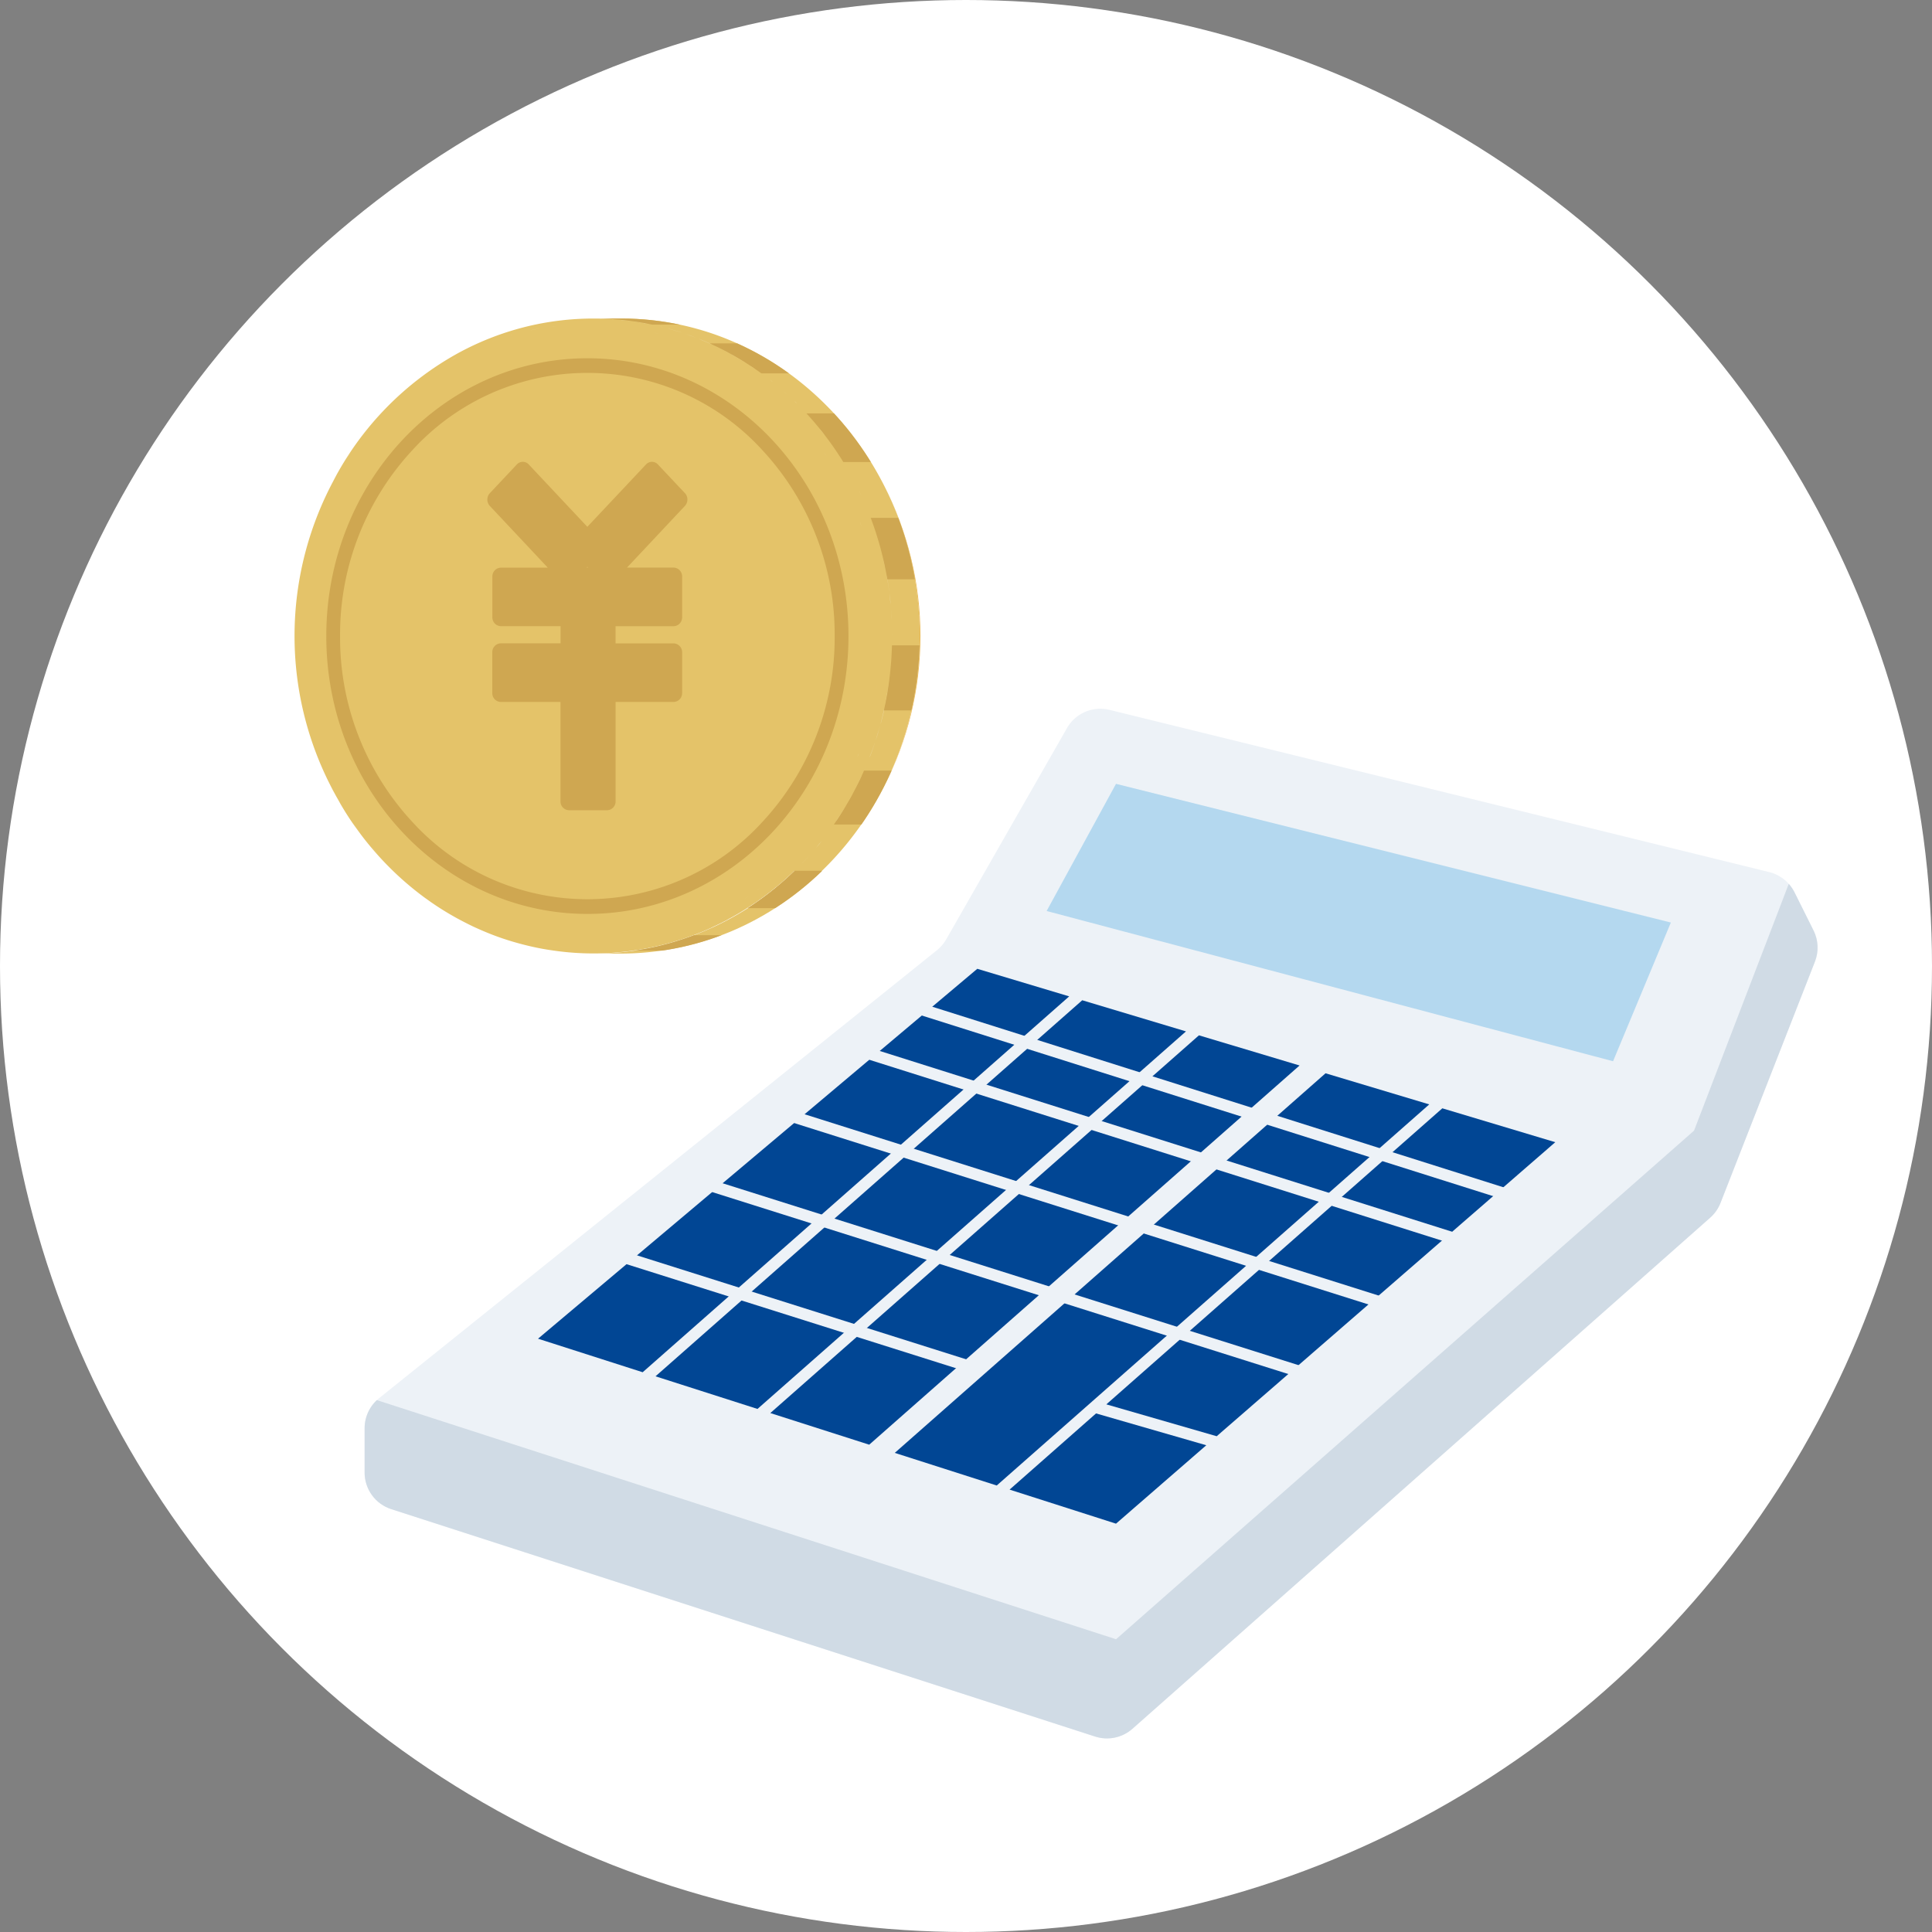 <svg xmlns="http://www.w3.org/2000/svg" xmlns:xlink="http://www.w3.org/1999/xlink" width="144" height="144" viewBox="0 0 144 144">
  <rect x="0" y="0" width="144" height="144" fill="#808080" stroke="none"/>
  <defs>
    <clipPath id="clip-path">
      <circle id="楕円形_276" data-name="楕円形 276" cx="72" cy="72" r="72" transform="translate(452 1582)" fill="#fff"/>
    </clipPath>
    <clipPath id="clip-path-2">
      <rect id="長方形_330" data-name="長方形 330" width="117.432" height="78.339" fill="none"/>
    </clipPath>
    <clipPath id="clip-path-3">
      <path id="パス_754" data-name="パス 754" d="M64.729,0a2.867,2.867,0,0,0-2.455,1.445l-9,15.743a2.86,2.86,0,0,1-.694.814L11,51.393a2.869,2.869,0,0,0-1.072,2.235v3.3a2.866,2.866,0,0,0,1.986,2.728L64.376,76.606a2.867,2.867,0,0,0,2.782-.58l43.06-38.091a2.869,2.869,0,0,0,.77-1.1l7.038-17.985a2.863,2.863,0,0,0-.106-2.327L116.5,13.675a2.87,2.87,0,0,0-1.881-1.5L65.449.083A2.866,2.866,0,0,0,64.8,0Z" transform="translate(-9.929)" fill="none"/>
    </clipPath>
    <clipPath id="clip-path-4">
      <rect id="長方形_336" data-name="長方形 336" width="117.432" height="79.173" fill="none"/>
    </clipPath>
    <clipPath id="clip-path-5">
      <rect id="長方形_337" data-name="長方形 337" width="46.655" height="47.335" fill="none"/>
    </clipPath>
    <clipPath id="clip-path-6">
      <path id="パス_766" data-name="パス 766" d="M0,23.82C0,36.646,9.773,47.05,21.829,47.05s21.828-10.4,21.828-23.23S33.884.591,21.829.591,0,10.991,0,23.82" transform="translate(0 -0.591)" fill="none"/>
    </clipPath>
    <clipPath id="clip-path-7">
      <path id="パス_774" data-name="パス 774" d="M59.216,39.314l-.055.107.055-.107M61.95,27.937a24.766,24.766,0,0,1-2.734,11.378l.006-.01.033-.064c.006-.01.017-.019.017-.032a24.579,24.579,0,0,0,0-22.543c-.038-.071-.074-.142-.111-.213A24.761,24.761,0,0,1,61.95,27.937" transform="translate(-59.161 -16.452)" fill="none"/>
    </clipPath>
    <clipPath id="clip-path-8">
      <path id="パス_777" data-name="パス 777" d="M30.116,0C42.4,0,52.356,10.594,52.356,23.667S42.4,47.335,30.116,47.335h2.055c12.284,0,22.24-10.6,22.24-23.668S44.455,0,32.171,0Z" transform="translate(-30.116)" fill="none"/>
    </clipPath>
  </defs>
  <g id="マスクグループ_1300" data-name="マスクグループ 1300" transform="translate(-452 -1582)" clip-path="url(#clip-path)">
    <circle id="楕円形_275" data-name="楕円形 275" cx="72" cy="72" r="72" transform="translate(452 1582)" fill="#fff"/>
    <g id="グループ_3756" data-name="グループ 3756" transform="translate(-21 316)">
      <g id="グループ_1148" data-name="グループ 1148" transform="translate(493.284 1318.825)">
        <g id="グループ_1143" data-name="グループ 1143" transform="translate(0 0.001)">
          <g id="グループ_1142" data-name="グループ 1142" clip-path="url(#clip-path-2)">
            <path id="パス_752" data-name="パス 752" d="M9.929,56.929v-3.3A2.867,2.867,0,0,1,11,51.393L52.584,18a2.871,2.871,0,0,0,.694-.814l9-15.743A2.867,2.867,0,0,1,65.449.083l49.169,12.091a2.867,2.867,0,0,1,1.88,1.5l1.422,2.844a2.866,2.866,0,0,1,.106,2.327l-7.038,17.985a2.868,2.868,0,0,1-.771,1.1L67.157,76.026a2.866,2.866,0,0,1-2.781.581L11.915,59.658a2.866,2.866,0,0,1-1.986-2.728" transform="translate(-3.036 0)" fill="#edf2f7"/>
          </g>
        </g>
        <g id="グループ_1145" data-name="グループ 1145" transform="translate(6.893 0.001)">
          <g id="グループ_1144" data-name="グループ 1144" clip-path="url(#clip-path-3)">
            <path id="パス_753" data-name="パス 753" d="M4.308,53.683,62.9,72.637l43.08-37.909,9.21-23.994L124.93,17.5,111.145,52.821,52.557,92.454,0,63.16Z" transform="translate(-6.893 -3.283)" fill="#d0dbe5"/>
          </g>
        </g>
        <g id="グループ_1147" data-name="グループ 1147" transform="translate(0 0.001)">
          <g id="グループ_1146" data-name="グループ 1146" clip-path="url(#clip-path-4)">
            <path id="パス_755" data-name="パス 755" d="M97.791,67.341l25.236-21.915L114.608,42.9,89.566,64.966Z" transform="translate(-27.39 -13.119)" fill="#014694"/>
            <path id="パス_756" data-name="パス 756" d="M85.623,75.66l-6.445,5.679,7.932,2.538,6.73-5.844Z" transform="translate(-24.214 -23.138)" fill="#014694"/>
            <path id="パス_757" data-name="パス 757" d="M106.689,41.458l-7.73-2.319L66.851,67.432l7.6,2.432Z" transform="translate(-20.444 -11.969)" fill="#014694"/>
            <path id="パス_758" data-name="パス 758" d="M68.138,29.977l-6.851-2.055L28.547,55.492l7.8,2.5Z" transform="translate(-8.73 -8.539)" fill="#014694"/>
            <path id="パス_759" data-name="パス 759" d="M92.936,37.312l-7.5-2.248L53.489,63.218l7.371,2.358Z" transform="translate(-16.358 -10.723)" fill="#014694"/>
            <path id="パス_760" data-name="パス 760" d="M80.7,33.621,72.968,31.3,41.162,59.329l7.6,2.432Z" transform="translate(-12.588 -9.573)" fill="#014694"/>
            <rect id="長方形_331" data-name="長方形 331" width="0.861" height="50.477" transform="translate(47.223 22.486) rotate(-72.456)" fill="#edf2f7"/>
            <rect id="長方形_332" data-name="長方形 332" width="0.861" height="52.12" transform="matrix(0.301, -0.953, 0.953, 0.301, 42.21, 25.437)" fill="#edf2f7"/>
            <rect id="長方形_333" data-name="長方形 333" width="0.861" height="50.477" transform="matrix(0.301, -0.953, 0.953, 0.301, 36.884, 30.241)" fill="#edf2f7"/>
            <rect id="長方形_334" data-name="長方形 334" width="0.861" height="50.477" transform="matrix(0.301, -0.953, 0.953, 0.301, 30.853, 35.41)" fill="#edf2f7"/>
            <rect id="長方形_335" data-name="長方形 335" width="0.862" height="30.778" transform="matrix(0.301, -0.953, 0.953, 0.301, 22.927, 40.296)" fill="#edf2f7"/>
            <path id="パス_761" data-name="パス 761" d="M83.157,17.541l5.17-9.478L129.683,18.4l-4.308,10.339Z" transform="translate(-25.431 -2.466)" fill="#b4d8ef"/>
          </g>
        </g>
      </g>
      <g id="グループ_1157" data-name="グループ 1157" transform="translate(494.95 1289.74)">
        <g id="グループ_1150" data-name="グループ 1150" transform="translate(0 0.001)">
          <g id="グループ_1149" data-name="グループ 1149" clip-path="url(#clip-path-5)">
            <path id="パス_762" data-name="パス 762" d="M46.6,23.618q0-1.214-.118-2.4a24.978,24.978,0,0,0-.475-3,24.2,24.2,0,0,0-4.62-9.775A23.316,23.316,0,0,0,39.39,6.227a22.716,22.716,0,0,0-1.72-1.519q-.77-.613-1.589-1.155-.742-.491-1.522-.92-.734-.4-1.5-.752-.74-.335-1.507-.615T30.01.772Q29.217.551,28.4.391,27.557.225,26.688.129q-.93-.1-1.882-.124c-.15,0-.3-.005-.452-.005H22.3q-.551,0-1.1.028-.736.038-1.46.127Q18.962.25,18.2.4q-.856.17-1.688.408-.984.282-1.931.655a21.458,21.458,0,0,0-2.358,1.1,23.03,23.03,0,0,0-9.37,9.616l-.112.213q.2-.387.417-.762a24.524,24.524,0,0,0-.062,23.955c-.033-.059-.067-.118-.1-.178.047.086.095.173.143.259l.058.1c.1.171.188.345.288.514.17.287.344.571.525.849.222.342.455.675.695,1,.207.284.417.565.635.838l.07.086q.5.616,1.031,1.194.322.348.656.68a22.713,22.713,0,0,0,2.541,2.19c.1.076.208.148.312.223s.195.141.294.209l.009.006q.826.569,1.7,1.057c.154.087.31.17.466.253.33.174.662.342,1,.5.078.036.158.07.236.106.618.278,1.249.529,1.894.747l.046.014c.354.119.713.227,1.074.327.231.064.464.124.7.181q.3.073.606.137c.37.078.743.147,1.118.2a21.136,21.136,0,0,0,2.426.232c.26.01.52.014.781.014.415,0,.827-.014,1.237-.038.134-.008.267-.022.4-.033.275-.021.549-.044.821-.076.155-.019.31-.041.464-.063.249-.035.5-.072.743-.116.159-.028.317-.058.475-.09q.361-.072.718-.157c.155-.037.31-.073.464-.114.244-.064.484-.133.724-.205.142-.043.285-.083.426-.129.27-.087.538-.183.8-.281.105-.039.213-.074.318-.115q.552-.213,1.091-.456c.067-.03.133-.065.2-.1.291-.135.579-.274.863-.421.029-.015.058-.027.087-.043.084-.044.163-.094.246-.138.252-.137.5-.277.749-.424.127-.076.252-.153.378-.231q.345-.215.683-.444c.073-.05.15-.094.222-.144.057-.039.111-.082.168-.121.133-.095.266-.192.4-.29.155-.114.309-.23.46-.348.13-.1.258-.2.386-.309.08-.065.163-.127.242-.194s.153-.134.23-.2c.093-.079.185-.159.276-.241.173-.155.344-.313.513-.473.069-.066.139-.13.208-.2-.021.02-.04.041-.06.061h2.055a23.155,23.155,0,0,0,1.877-2.041q.692-.849,1.308-1.766.541-.806,1.018-1.661.44-.787.823-1.614.364-.784.674-1.6.3-.793.549-1.613t.437-1.654q.194-.852.33-1.728.142-.915.216-1.855.079-.993.079-2.008v-.05m-2.085-1.145c-.005-.1-.014-.207-.02-.311-.008-.146-.021-.291-.031-.437.019.249.04.5.051.748m-.079-1.137c-.013-.138-.03-.276-.045-.414-.018-.164-.033-.33-.053-.495.034.263.064.527.09.792,0,.039.005.078.009.116m-.108-.975c-.005-.035-.012-.07-.016-.105-.046-.337-.1-.67-.159-1-.017-.1-.031-.2-.05-.3-.066-.348-.144-.692-.225-1.034.024.1.052.2.074.295q.234,1.055.376,2.146m-.14,7.508c.016-.09.034-.178.05-.268-.064.405-.139.806-.222,1.2,0-.023.008-.046.013-.069.059-.287.111-.576.16-.866m-.551-3.162h0c.014-.346.024-.692.024-1.042q0-.58-.027-1.152.027.573.027,1.152c0,.349-.01.7-.024,1.04M26.789,1.048h0c.133.033.267.063.4.1h0c-.133-.036-.267-.065-.4-.1m1.361.384c.051.016.1.03.153.046-.05-.016-.1-.03-.153-.046m2.572,1.023.153.073-.153-.073M29.7,2l.007,0L29.7,2m1.907.9h0l.136.075L31.61,2.9m11.97,18.9c.009.127.02.254.027.381v.005c-.007-.13-.018-.258-.027-.387m-1.445-6.654c.05.133.1.264.147.4-.047-.133-.1-.265-.147-.4m.36,1.045h0l.026.08c-.009-.027-.017-.053-.026-.081m.651-.781c.055.157.1.316.156.474-.051-.158-.1-.317-.156-.474m.125,3.919h0c-.017-.1-.03-.194-.049-.29h0c.019.1.032.193.049.289M42.9,17.589c-.019-.076-.041-.15-.06-.226h0c.02.075.039.15.06.224m-.176-3.3c-.043-.105-.088-.21-.133-.314q.124.294.241.593c-.036-.093-.07-.187-.107-.279m-.85.173c-.03-.076-.064-.15-.1-.225.032.075.065.15.1.225m.164-1.7c.068.139.136.278.2.419-.066-.141-.134-.28-.2-.419m-1.38-.843h0c.083.151.165.3.246.455h0q-.121-.23-.247-.456m.241-1.226c-.074-.118-.15-.235-.226-.353.118.183.233.367.346.553-.04-.067-.079-.133-.12-.2m.291,2.247c.076.155.151.31.224.466h0c-.073-.157-.149-.312-.224-.466m-.84-1.563c-.046-.078-.093-.154-.139-.231.046.076.093.153.138.23h0m-.6-.968c-.094-.144-.189-.287-.286-.428h0c.1.141.192.284.285.427h0m.2-1.138c.1.141.2.281.3.424-.1-.143-.2-.284-.3-.424M38.018,8.087h0l.07.085c-.024-.028-.046-.058-.07-.085M36.441,5.4c.111.1.218.2.326.3l-.076-.07c-.084-.076-.166-.153-.25-.229m-.757.317c-.189-.165-.383-.324-.578-.483.195.158.389.317.578.483M37.7,39.606l-.1.11h0l.1-.11m1-1.2-.011.016.011-.016m.975-1.37h0l-.183.274c.061-.09.122-.183.184-.275m.449-.7c.041-.068.083-.137.124-.206l-.124.205h0m.078,1.37q-.293.422-.6.832.31-.409.6-.832m1.2-3.741c-.013.027-.027.054-.039.081v0c.013-.028.027-.056.04-.084m.658-1.558c-.032.086-.062.173-.1.258h0c.033-.086.063-.173.1-.259m.808-2.525h0l-.006.02.006-.02m.29-1.242h0q-.049.237-.1.471.053-.234.1-.471m.229-1.276h0c-.017.111-.036.22-.056.33.018-.11.039-.219.056-.33m.167-10.7c.05.173.1.347.143.521-.046-.174-.094-.348-.143-.521m-1.881-4.633c-.061-.114-.121-.228-.184-.341-.039-.071-.081-.141-.121-.212.1.183.206.367.3.552m-2.14-3.326c-.144-.187-.291-.371-.441-.554.08.1.165.19.243.288s.131.178.2.266m-1.4-1.653q.229.247.45.5-.222-.253-.45-.5m-.651-.678-.232-.232c.03.029.06.055.09.084.049.047.094.1.142.148m-1.795-1.61-.03-.024c-.069-.055-.139-.107-.208-.161l-.037-.029c.068.054.139.1.207.158.023.019.044.039.067.056m-.843-.644L34.675,4l.236.169-.073-.052m-.347-.244c-.178-.124-.355-.247-.537-.366l-.063-.042c.044.029.09.056.134.085.157.1.31.215.466.323m-.581.446c-.044-.031-.09-.061-.134-.092.044.031.09.061.134.092M33.6,3.283l-.042-.024q-.452-.283-.917-.544c-.052-.029-.1-.061-.153-.091l.016.009c.372.205.737.424,1.1.651M32.444,2.6c-.059-.03-.119-.059-.178-.09q-.37-.2-.749-.381L31.4,2.072c.352.167.7.342,1.04.529m-1.265-.636-.044-.019c-.264-.122-.532-.236-.8-.347-.064-.027-.127-.056-.19-.083.29.116.578.237.862.366.059.027.116.056.175.084m-1.233-.525q-.465-.182-.94-.341c.164.056.329.11.492.168s.3.115.449.173m-1.12-.4-.1-.031c-.312-.1-.626-.194-.943-.279.058.016.118.029.176.045.293.081.583.171.871.265m-1.3-.375c-.059-.013-.118-.027-.177-.041C27.106.56,26.86.5,26.612.449l-.019,0c.314.065.626.138.934.218M26.42.407c-.09-.016-.182-.03-.272-.047-.238-.044-.475-.086-.715-.121L25.324.22c.343.05.684.105,1.022.171l.073.016M24.633.129c.141.016.281.037.421.056L24.945.173q-.362-.046-.727-.079L24.146.086c.162.014.326.025.487.043m.045.513L24.425.607l.253.035M22.752.005c.368.007.733.027,1.1.054L23.728.054c-.266-.019-.533-.029-.8-.037-.1,0-.192-.01-.289-.013h.114m-.923.433c.206,0,.41.01.615.016-.205-.006-.409-.016-.615-.016q-.556,0-1.106.03l.03,0q.534-.027,1.076-.027M20.64.474q-.46.027-.914.074Q20.179.5,20.64.474m-1.14.1c-.327.037-.652.08-.974.132q.4-.063.794-.113c.06-.007.121-.012.181-.019M18.417.722c-.281.047-.561.1-.839.16.075-.016.149-.035.224-.05.2-.04.409-.076.615-.11M17.253.954q-.342.078-.68.167.339-.089.68-.167m-.975.244c-.208.058-.412.123-.618.187.161-.05.322-.1.485-.151l.133-.036m-1.011.31c-.22.073-.438.155-.655.235.218-.081.435-.162.655-.235m-.978.354c-.079.031-.157.067-.236.1.067-.027.131-.058.2-.085l.038-.014m-1.1.469c-.126.058-.25.12-.375.181.124-.061.249-.123.375-.181m-1.071.531c-.176.093-.352.188-.525.287.113-.064.226-.132.341-.194.06-.033.123-.061.184-.093m-.78.431c-.28.164-.556.331-.828.506.272-.175.548-.343.828-.506m-.84.515c-.268.173-.531.355-.791.539.26-.184.523-.366.791-.539m-1.03.714q-.281.207-.557.421.275-.215.557-.421m-.8.617q-.305.247-.6.5c.2-.171.4-.339.6-.5m-.749.629q-.364.321-.715.659.35-.338.715-.659m-.9.84q-.26.255-.513.521.253-.265.513-.521M3.67,10.776q-.244.389-.475.788.23-.4.475-.788M6.283,7.365c-.163.176-.324.356-.481.538.158-.181.318-.361.481-.538m-.661.743q-.317.373-.619.76.3-.388.619-.76M4.9,9q-.251.328-.491.665Q4.652,9.328,4.9,9m-.672.924q-.2.293-.4.592.193-.3.4-.592m-1,25.9q.208.359.427.709-.219-.35-.427-.709m.556.914c.174.271.352.539.536.8-.184-.264-.362-.532-.536-.8m.615.912c.164.231.332.459.5.683-.172-.224-.341-.452-.5-.683m.658.882c.2.252.4.5.607.746-.208-.244-.409-.494-.607-.746m.649.794c.2.229.4.453.6.674-.205-.221-.407-.445-.6-.674m.775.856c.213.224.429.445.65.66-.221-.215-.437-.435-.65-.66m.676.686c.23.222.465.437.7.648-.238-.211-.474-.426-.7-.648m.889.812c.215.186.432.369.654.546-.221-.178-.439-.361-.654-.546m.743.619c.247.2.5.387.755.572-.255-.185-.508-.375-.755-.572m.951.712q.331.235.67.457-.34-.221-.67-.457m1.809,1.153q.344.2.7.38-.352-.183-.7-.38m-1-.6c.264.17.533.334.8.492-.271-.158-.54-.322-.8-.492m1.873,1.076q.42.214.849.409-.429-.194-.849-.409m1.044.495q.361.159.729.306-.368-.147-.729-.306m2,.765q.382.123.77.233-.388-.109-.77-.233m-1.07-.378q.442.171.892.321-.45-.15-.892-.321m2.069.675c.307.082.617.159.929.228-.312-.069-.622-.146-.929-.228m1.077.258q.41.087.824.156-.414-.07-.824-.156m1.071.2c.32.05.642.095.966.13-.324-.036-.646-.08-.966-.13m2.218.226c.331.016.664.027,1,.027-.335,0-.669-.011-1-.027m-1.158-.087c.3.031.6.054.9.073-.3-.019-.6-.041-.9-.073m3.371.076c.109-.007.216-.019.325-.027C23.259,46.842,23.15,46.853,23.042,46.859Zm1.426-.138.228-.03h0l-.227.03m.956-.144.057-.011Zm1.17-.243.352-.087-.352.087m2.372-.715h0c.1-.039.209-.073.312-.113-.1.04-.208.074-.312.113m3.488-1.662h0c.124-.074.248-.15.371-.227h0c-.123.076-.246.153-.37.227M33.5,43.3h0c.128-.087.257-.172.384-.261-.127.09-.255.175-.384.261m.917-.653c.1-.078.207-.155.309-.234h0c-.1.079-.205.155-.308.233m.91-.723c.08-.067.161-.133.24-.2h0c-.078.068-.159.133-.239.2m.581-.5c.146-.132.291-.265.434-.4-.143.136-.288.269-.434.4m.685-.639c.064-.062.124-.127.187-.191h0l-.187.19m1.782-.76v0c-.233.259-.473.51-.718.757.243-.247.484-.5.716-.755m.737-.851c-.108.133-.224.256-.335.387.2-.23.389-.461.577-.7-.081.1-.159.21-.242.312m1.258-1.7c.038-.059.075-.119.113-.178q.235-.354.458-.718c.026-.043.053-.084.081-.126-.195.322-.395.64-.6.951-.016.024-.033.046-.049.07m.809-1.288h0c.138-.236.272-.475.4-.716.021-.039.043-.077.064-.116-.069.13-.136.261-.208.389-.083.15-.172.295-.258.442m.6-1.08a.143.143,0,0,1,.009-.019c.144-.277.28-.558.413-.842.03-.063.061-.125.092-.188l-.031.072c-.153.33-.316.655-.483.977m.586-1.212q.209-.463.4-.937-.19.473-.4.937m.5-1.189c.017-.048.034-.1.053-.144.111-.292.22-.586.321-.884l.018-.048c-.1.3-.207.6-.32.9-.023.059-.048.118-.071.176m.62-1.79c-.053.174-.11.346-.167.518.018-.06.036-.121.055-.181.082-.258.162-.517.236-.779,0-.015.009-.03.013-.044-.045.162-.089.325-.138.486m.2-.7c.017-.072.033-.144.052-.215q.1-.39.191-.783c.012-.053.025-.105.039-.157-.015.066-.027.133-.041.2-.073.322-.155.641-.24.957m.569-2.686,0,.017c.005-.036.008-.074.013-.11.061-.408.112-.82.154-1.234-.045.446-.1.89-.164,1.328m.195-1.637c.021-.243.038-.488.052-.733-.01.172-.017.345-.031.515-.006.073-.015.145-.021.218m.075-1.164c0-.058.005-.116.007-.174,0,.111-.01.221-.015.332,0-.053.005-.106.007-.158m.018-1.4c0,.095.007.189.007.284v.05c0-.112-.006-.222-.007-.333" transform="translate(0 0)" fill="#e4c369"/>
            <path id="パス_763" data-name="パス 763" d="M3.81,47.4c.045.087.1.17.144.256-.086-.155-.173-.311-.255-.469l.111.213" transform="translate(-0.96 -12.247)" fill="#e4c369"/>
          </g>
        </g>
        <g id="グループ_1152" data-name="グループ 1152" transform="translate(0 0.438)">
          <g id="グループ_1151" data-name="グループ 1151" clip-path="url(#clip-path-6)">
            <path id="パス_764" data-name="パス 764" d="M34.139,16.763l-2.013-2.138a.6.6,0,0,0-.445-.2.613.613,0,0,0-.448.2L26.864,19.27,22.5,14.625a.6.6,0,0,0-.445-.2.613.613,0,0,0-.449.2l-2.009,2.138a.7.7,0,0,0,0,.951l4.318,4.6h-3.5a.651.651,0,0,0-.63.671V26a.654.654,0,0,0,.63.675h4.452v1.278H20.41a.654.654,0,0,0-.63.675v3.026a.65.65,0,0,0,.63.67h4.452v7.4a.653.653,0,0,0,.634.67h2.843a.65.65,0,0,0,.63-.67v-7.4h4.326a.653.653,0,0,0,.634-.67V28.632a.657.657,0,0,0-.634-.675H28.968V26.679h4.326A.657.657,0,0,0,33.928,26V22.98a.654.654,0,0,0-.634-.671H29.821l4.318-4.6a.708.708,0,0,0,0-.951m-7.325,5.546.051-.054.05.054Z" transform="translate(-5.037 -4.182)" fill="#cfa751"/>
            <path id="パス_765" data-name="パス 765" d="M22.659,4C11.91,4,3.2,13.268,3.2,24.707s8.711,20.7,19.46,20.709,19.46-9.274,19.46-20.709S33.4,4,22.659,4M35.692,38.572a17.649,17.649,0,0,1-26.065,0,20.188,20.188,0,0,1-5.4-13.865,20.188,20.188,0,0,1,5.4-13.869,17.649,17.649,0,0,1,26.065,0,20.191,20.191,0,0,1,5.4,13.869,20.191,20.191,0,0,1-5.4,13.865" transform="translate(-0.83 -1.475)" fill="#cfa751"/>
          </g>
        </g>
        <g id="グループ_1154" data-name="グループ 1154" transform="translate(43.806 12.183)">
          <g id="グループ_1153" data-name="グループ 1153" clip-path="url(#clip-path-7)">
            <path id="パス_767" data-name="パス 767" d="M59.161,16.452l.111.213a23.917,23.917,0,0,1,1.924,4.97l-.075-.119a24.4,24.4,0,0,0-1.961-5.063" transform="translate(-59.161 -16.452)" fill="#e9bb57"/>
            <path id="パス_768" data-name="パス 768" d="M61.809,23.29l.075.119a24.531,24.531,0,0,1,.766,4.772l-.061-.029a24.982,24.982,0,0,0-.78-4.862" transform="translate(-59.848 -18.227)" fill="#e9b954"/>
            <path id="パス_769" data-name="パス 769" d="M62.853,29.856l.061.029q.046.76.047,1.531,0,.977-.075,1.934l-.061.037q.076-.975.076-1.971,0-.786-.047-1.56" transform="translate(-60.112 -19.931)" fill="#eab852"/>
            <path id="パス_770" data-name="パス 770" d="M62.674,34.612l.061-.036a24.5,24.5,0,0,1-.424,3.023l-.069.094a25.134,25.134,0,0,0,.432-3.08" transform="translate(-59.961 -21.156)" fill="#ebb74f"/>
            <path id="パス_771" data-name="パス 771" d="M61.957,38.752l.069-.094a24.086,24.086,0,0,1-.8,2.95l-.084.15a24.6,24.6,0,0,0,.815-3.006" transform="translate(-59.675 -22.215)" fill="#ebb54c"/>
            <path id="パス_772" data-name="パス 772" d="M60.658,42.792l.084-.15a24.011,24.011,0,0,1-1.355,3.2l-.11.21a24.341,24.341,0,0,0,1.38-3.259" transform="translate(-59.191 -23.249)" fill="#ecb449"/>
            <path id="パス_773" data-name="パス 773" d="M59.247,47.173l.109-.21-.085.164-.111.213.087-.167" transform="translate(-59.161 -24.371)" fill="#edb347"/>
          </g>
        </g>
        <g id="グループ_1156" data-name="グループ 1156" transform="translate(22.3 0.001)">
          <g id="グループ_1155" data-name="グループ 1155" clip-path="url(#clip-path-8)">
            <path id="パス_775" data-name="パス 775" d="M45.045,55.654a21.432,21.432,0,0,1-14.929,6.125h2.055A21.434,21.434,0,0,0,47.1,55.654Z" transform="translate(-30.116 -14.445)" fill="#e4c369"/>
            <path id="パス_776" data-name="パス 776" d="M34.47.453h2.055A21.072,21.072,0,0,0,32.171,0H30.115A21.085,21.085,0,0,1,34.47.453m8.142,3.633h2.056a21.884,21.884,0,0,0-3.854-2.233H38.758a21.884,21.884,0,0,1,3.854,2.233m6.11,6.61h2.055a23.5,23.5,0,0,0-2.749-3.625H45.972A23.547,23.547,0,0,1,48.721,10.7M52,19.436h2.056A24.624,24.624,0,0,0,52.82,14.86H50.764A24.623,24.623,0,0,1,52,19.436m-.258,9.771H53.8a25.042,25.042,0,0,0,.6-4.847H52.347a25.158,25.158,0,0,1-.6,4.847m-3.726,8.508h2.054a24,24,0,0,0,2.252-4.023H50.267a24,24,0,0,1-2.25,4.023m-6.428,6.232h2.056a22.485,22.485,0,0,0,3.511-2.79H45.1a22.485,22.485,0,0,1-3.511,2.79M33.2,47.109h2.056a21,21,0,0,0,4.389-1.145H37.591A21,21,0,0,1,33.2,47.109" transform="translate(-30.116)" fill="#cfa751"/>
          </g>
        </g>
      </g>
    </g>
  </g>
</svg>
